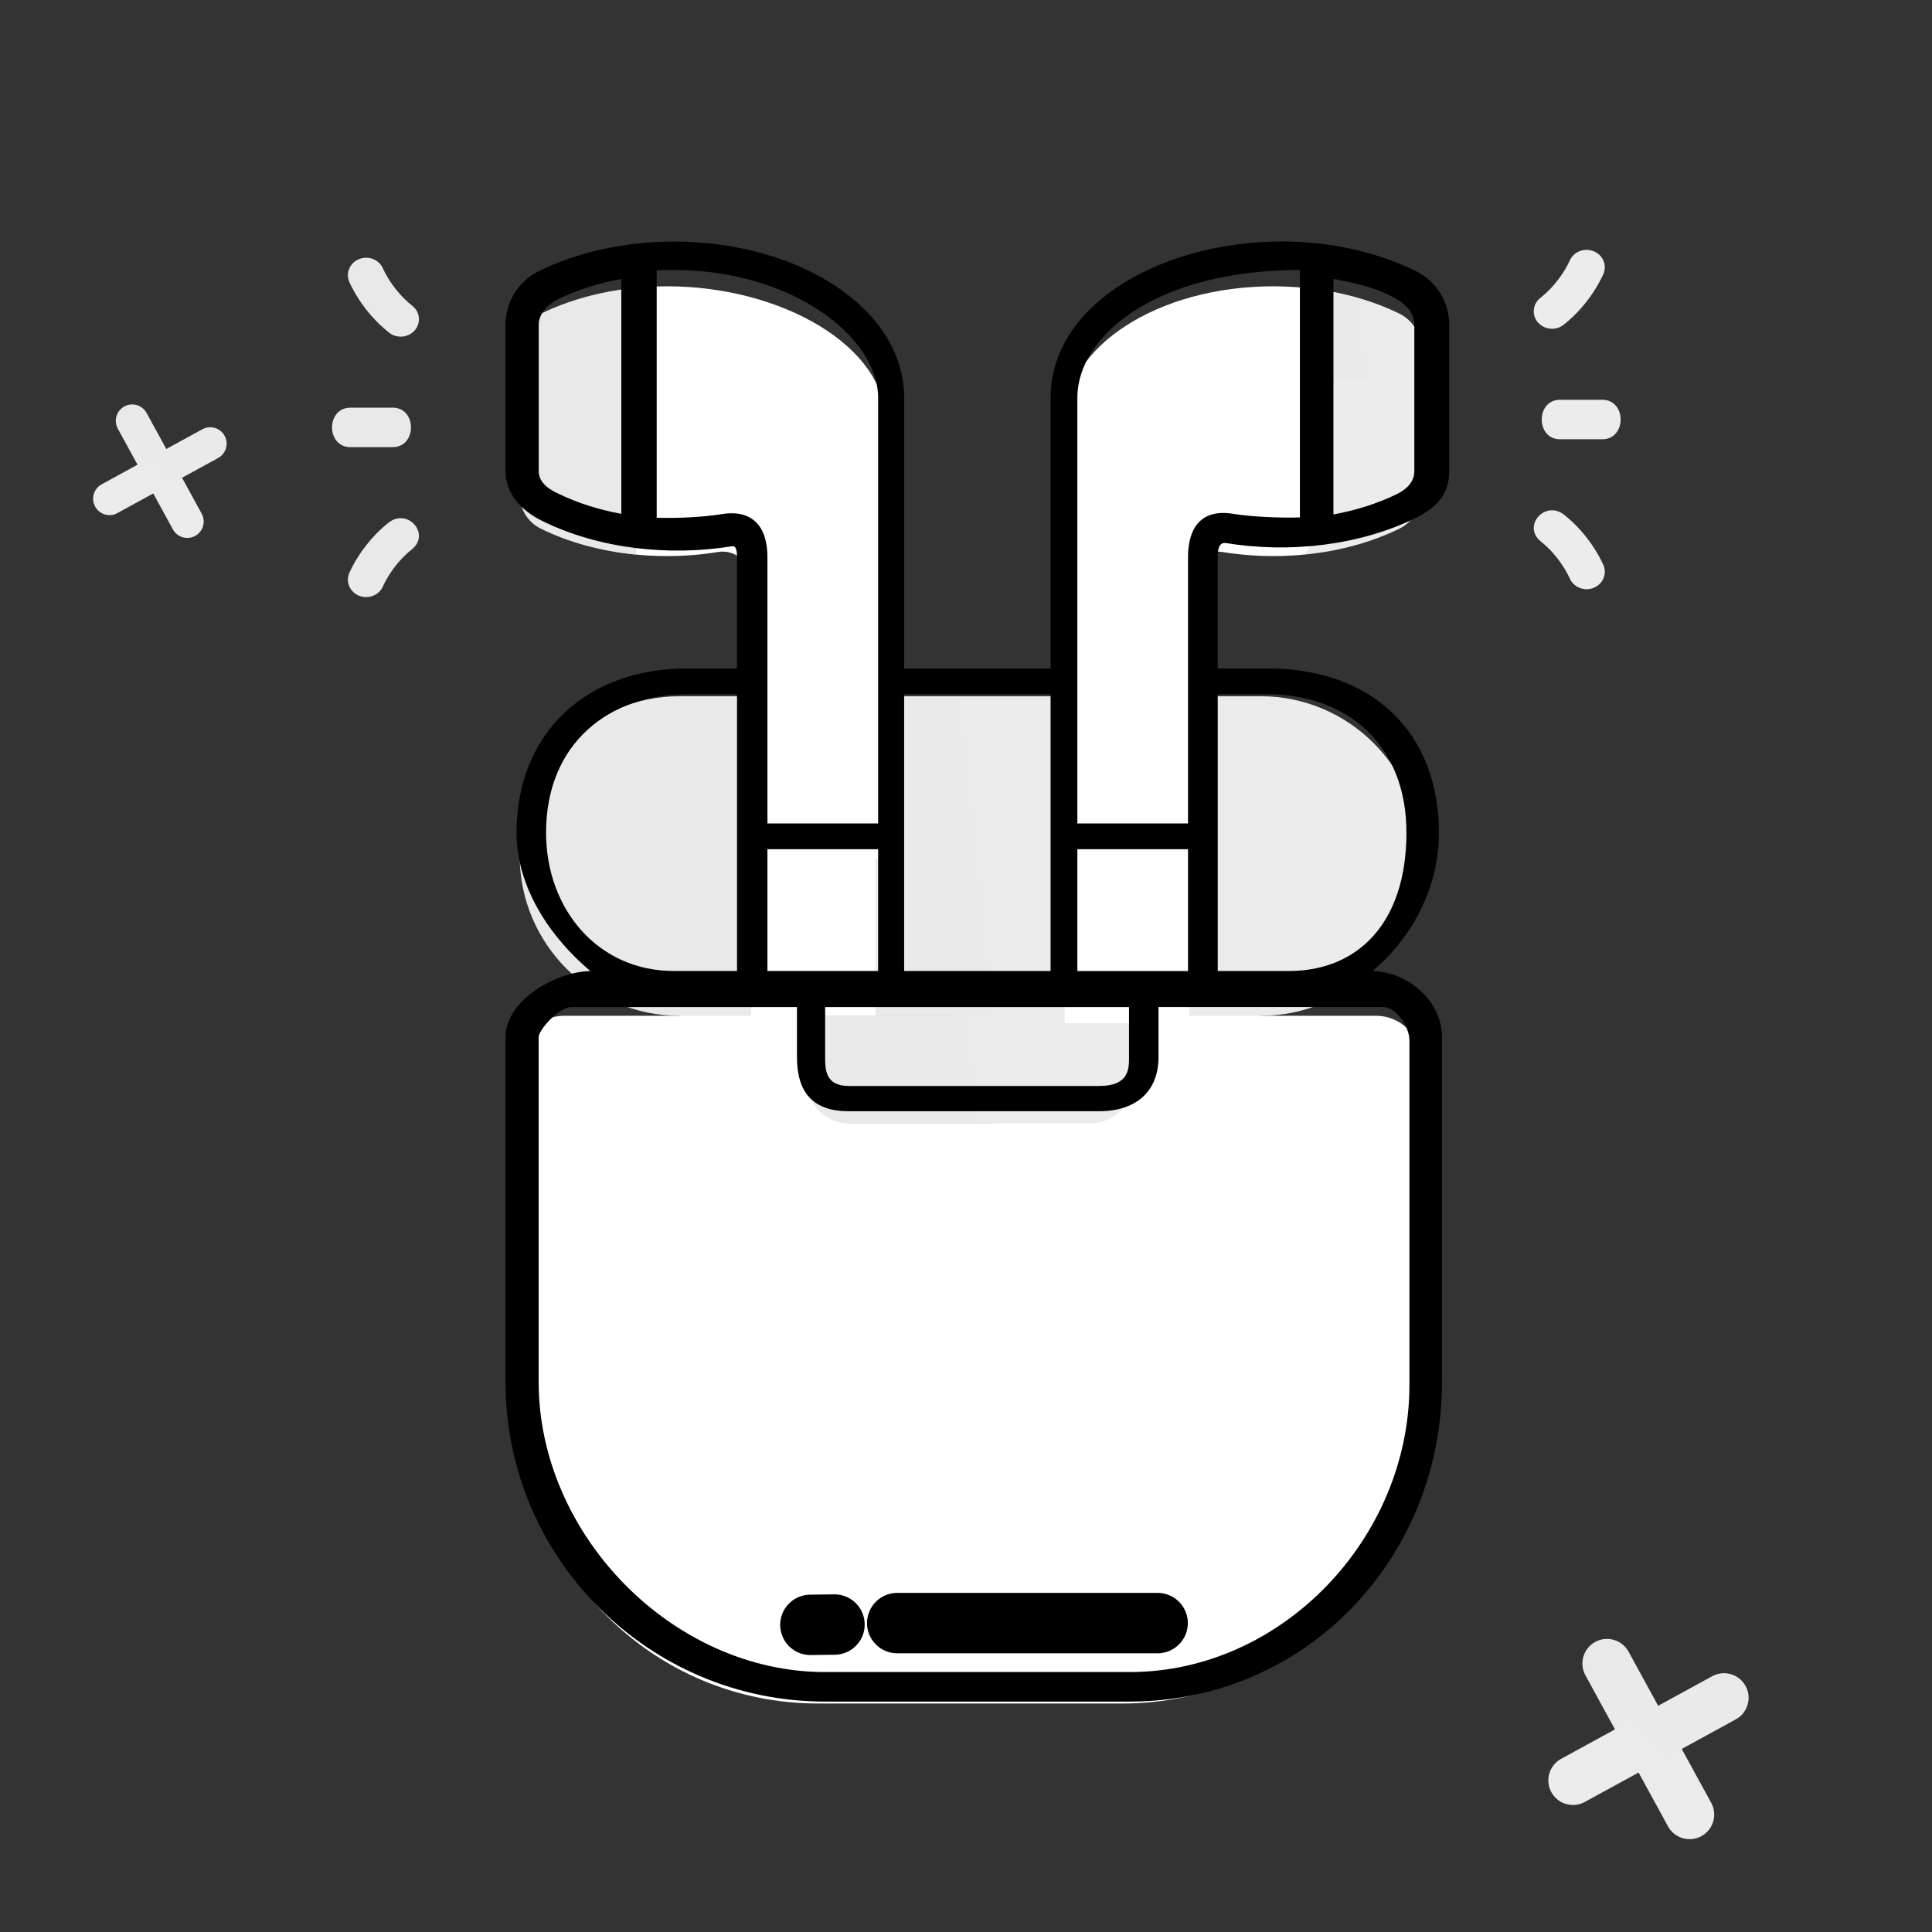 <svg width="64" height="64" viewBox="0 0 64 64" fill="none" xmlns="http://www.w3.org/2000/svg">
<rect x="0" y="0" width="64" height="64" fill="#333333" stroke="none"/>
<g clip-path="url(#clip0_3485_5065)">
<path d="M51.412 10.891C51.547 10.891 51.683 10.847 51.796 10.759C52.715 10.036 53.103 9.103 53.119 9.064C53.241 8.767 53.087 8.432 52.777 8.316C52.466 8.2 52.115 8.347 51.994 8.644C51.991 8.65 51.696 9.341 51.028 9.867C50.967 9.914 50.917 9.972 50.879 10.039C50.842 10.106 50.819 10.18 50.811 10.256C50.803 10.332 50.811 10.409 50.834 10.482C50.857 10.555 50.895 10.622 50.946 10.68C51.065 10.819 51.238 10.89 51.412 10.89V10.891ZM51.798 17.038C51.163 16.573 50.432 17.424 51.031 17.929C51.694 18.451 51.99 19.139 51.996 19.153C52.118 19.451 52.475 19.593 52.777 19.478C53.087 19.362 53.241 19.028 53.12 18.731C53.103 18.692 52.715 17.761 51.797 17.038H51.798ZM53.106 13.243H51.651C50.878 13.274 50.879 14.521 51.651 14.551H53.106C53.879 14.521 53.879 13.273 53.106 13.243ZM13.273 11.152C13.138 11.152 13.002 11.109 12.89 11.02C11.971 10.297 11.583 9.365 11.566 9.326C11.445 9.029 11.598 8.694 11.909 8.578C12.22 8.461 12.57 8.608 12.691 8.905C12.694 8.912 12.99 9.603 13.658 10.129C13.915 10.331 13.952 10.695 13.741 10.942C13.621 11.081 13.448 11.152 13.274 11.152L13.273 11.152ZM12.889 17.3C13.523 16.835 14.254 17.685 13.655 18.19C12.992 18.713 12.695 19.4 12.69 19.415C12.567 19.713 12.21 19.855 11.909 19.74C11.598 19.624 11.445 19.289 11.566 18.992C11.583 18.953 11.97 18.022 12.889 17.3ZM11.58 13.505H13.035C13.808 13.535 13.807 14.782 13.035 14.812H11.58C10.806 14.782 10.807 13.535 11.58 13.505Z" fill="url(#paint0_linear_3485_5065)"/>
<path d="M41.768 23.064H22.508C19.597 23.064 17.216 25.446 17.216 28.357C17.216 31.267 19.597 33.649 22.508 33.649L23.11 34.186H40.696L41.768 33.649C44.679 33.649 47.06 31.267 47.06 28.357C47.06 25.446 44.679 23.064 41.768 23.064Z" fill="url(#paint1_linear_3485_5065)"/>
<path d="M21.051 9.536L20.779 10.051V17.86L21.051 18.369C21.391 18.403 21.74 18.421 22.095 18.421C22.678 18.421 23.244 18.374 23.785 18.285C24.362 18.191 24.884 18.644 24.884 19.229V28.357L25.125 28.683H28.337L29.333 28.357V13.953C29.333 11.485 25.91 9.484 22.095 9.484C21.739 9.484 21.391 9.503 21.051 9.536Z" fill="white"/>
<path d="M21.051 9.537C19.885 9.652 18.814 9.954 17.916 10.396C17.706 10.5 17.529 10.66 17.405 10.86C17.281 11.059 17.216 11.289 17.216 11.523V16.384C17.216 16.862 17.487 17.3 17.916 17.511C18.814 17.953 19.885 18.256 21.052 18.37V9.537H21.051Z" fill="#8896E0"/>
<path d="M21.051 9.537C19.885 9.652 18.814 9.954 17.916 10.396C17.706 10.5 17.529 10.66 17.405 10.86C17.281 11.059 17.216 11.289 17.216 11.523V16.384C17.216 16.862 17.487 17.3 17.916 17.511C18.814 17.953 19.885 18.256 21.052 18.37V9.537H21.051ZM46.36 10.396C45.462 9.954 44.391 9.652 43.224 9.537V18.37C44.391 18.256 45.462 17.953 46.36 17.511C46.57 17.407 46.747 17.247 46.871 17.047C46.995 16.848 47.06 16.619 47.06 16.384V11.523C47.06 11.289 46.995 11.059 46.871 10.86C46.747 10.661 46.57 10.5 46.36 10.396Z" fill="url(#paint2_linear_3485_5065)"/>
<path d="M47.06 13.009V11.523C47.06 11.045 46.79 10.607 46.36 10.396C45.462 9.954 44.391 9.652 43.225 9.537V12.455C44.809 12.466 46.266 12.793 47.06 13.009Z" fill="url(#paint3_linear_3485_5065)"/>
<path d="M24.882 28.357H29.001V33.896H24.882V28.357Z" fill="white"/>
<path d="M45.585 33.649H37.541L32.336 34.107L26.735 33.648H18.692C18.301 33.648 17.925 33.804 17.648 34.081C17.371 34.358 17.216 34.733 17.216 35.125V46.556C17.216 52.01 21.638 56.431 27.091 56.431H37.185C42.639 56.431 47.06 52.01 47.06 46.556V35.125C47.06 34.733 46.905 34.358 46.628 34.081C46.352 33.804 45.976 33.649 45.585 33.648V33.649Z" fill="white"/>
<path d="M31.55 35.79V33.649H26.732V35.791C26.734 36.168 26.884 36.53 27.151 36.797C27.418 37.064 27.78 37.214 28.157 37.215H32.975C32.597 37.214 32.235 37.064 31.968 36.797C31.701 36.53 31.551 36.168 31.55 35.79V35.79Z" fill="#BDCEB8"/>
<path d="M26.732 33.649V35.79C26.733 36.167 26.884 36.529 27.151 36.796C27.418 37.063 27.779 37.214 28.157 37.215H36.113C36.491 37.214 36.853 37.063 37.12 36.796C37.387 36.529 37.537 36.167 37.538 35.79V33.649H26.732Z" fill="url(#paint4_linear_3485_5065)"/>
<path d="M35.27 28.357H39.39V33.896H35.27V28.357Z" fill="white"/>
<path d="M39.135 28.625L39.389 28.357V19.229C39.389 18.644 39.911 18.191 40.488 18.285C41.029 18.373 41.595 18.421 42.178 18.421C42.533 18.421 42.883 18.403 43.223 18.369L43.551 17.86V9.807L43.223 9.536C42.876 9.502 42.527 9.485 42.178 9.484C38.363 9.484 35.27 11.485 35.27 13.953V28.357L35.641 28.625H39.136L39.135 28.625Z" fill="white"/>
<path d="M16.746 34.352V45.782C16.746 51.618 21.494 56.367 27.331 56.367H37.424C43.26 56.367 47.767 51.618 47.767 45.782V38.361C47.767 37.97 47.505 37.652 47.113 37.652C46.722 37.652 46.689 38.067 46.689 38.459V45.88C46.689 50.936 42.478 55.389 37.424 55.389H27.33C22.275 55.389 17.844 50.837 17.844 45.782V34.352C17.844 34.122 18.508 33.36 18.93 33.36H26.4V35.016C26.4 36.193 26.934 36.811 28.111 36.811H34.263C34.654 36.811 34.971 36.832 34.971 36.441C34.971 36.05 34.714 35.974 34.323 35.974H28.111C27.334 35.974 27.334 35.411 27.334 35.016V33.36H37.4V35.016C37.4 35.411 37.4 35.974 36.415 35.974H34.09C33.699 35.974 33.321 36.05 33.321 36.441C33.321 36.832 33.639 36.811 34.03 36.811H36.415C37.591 36.811 38.377 36.193 38.377 35.017V33.359H45.823C46.246 33.359 46.689 34.026 46.689 34.45V38.872C46.689 39.263 46.722 39.503 47.114 39.503C47.505 39.503 47.767 39.165 47.767 38.774V34.352C47.767 33.164 46.648 32.193 45.466 32.167C46.771 31.066 47.666 29.42 47.666 27.583C47.666 24.274 45.466 22.144 42.007 22.144H40.339V18.456C40.339 18.307 40.339 17.945 40.615 17.99C42.665 18.325 44.999 18.092 46.912 17.151C47.588 16.818 48.007 16.364 48.007 15.61V10.748C48.007 10.005 47.577 9.313 46.912 8.985C42.008 6.572 34.802 8.83 34.802 13.178V22.144H29.951V13.179C29.951 10.211 26.448 8.003 22.335 8.003C20.635 8.003 19.089 8.373 17.846 8.984L17.842 8.986C17.514 9.149 17.237 9.401 17.044 9.712C16.851 10.023 16.747 10.382 16.746 10.749V15.61C16.746 16.368 17.286 16.925 17.959 17.255C19.852 18.188 22.18 18.434 24.255 18.094C24.401 18.07 24.415 18.307 24.415 18.456V22.144H22.747C19.438 22.144 17.111 24.274 17.111 27.583C17.111 29.42 18.25 31.066 19.555 32.167C18.373 32.193 16.746 33.163 16.746 34.352ZM42.007 22.999C44.535 22.999 46.59 24.589 46.59 27.583C46.59 30.578 44.977 32.166 42.694 32.166H40.339V23L42.007 22.999ZM44.172 9.241C44.906 9.375 45.664 9.545 46.286 9.922C46.689 10.166 46.852 10.479 46.852 10.748V15.61C46.852 16.033 46.481 16.266 46.275 16.367C45.624 16.685 44.903 16.908 44.172 17.042L44.172 9.241ZM35.689 13.179C35.689 11.083 38.355 8.944 43.061 8.944V17.14C42.408 17.162 41.468 17.122 40.843 17.02C39.836 16.856 39.355 17.433 39.355 18.456V27.278H35.689V13.179ZM35.689 28.131H39.355V32.167H35.689V28.131ZM29.951 22.999H34.802V32.166H29.951V22.999ZM29.089 32.166H25.422V28.131H29.089V32.166ZM20.582 17.021C19.854 16.888 19.126 16.664 18.468 16.34C18.283 16.249 17.846 16.034 17.846 15.61V10.748C17.846 10.411 18.13 10.088 18.467 9.922C19.127 9.597 19.855 9.373 20.582 9.241V17.019V17.021ZM23.91 17.031C23.262 17.137 22.383 17.172 21.754 17.151V8.951C21.866 8.947 22.222 8.944 22.335 8.944C26.199 8.944 29.089 11.141 29.089 13.179V27.278H25.422V18.456C25.422 17.431 24.915 16.867 23.91 17.031ZM18.089 27.583C18.089 24.589 20.219 22.999 22.747 22.999H24.415V32.166H22.327C19.8 32.166 18.089 30.111 18.089 27.583Z" fill="black"/>
<path d="M29.721 53.767H38.348M26.845 53.825L27.644 53.815L26.845 53.825Z" stroke="black" stroke-width="2" stroke-linecap="round" stroke-linejoin="round"/>
<path d="M6.681 17.016L4.856 13.68C4.712 13.416 4.382 13.32 4.119 13.464C3.856 13.608 3.759 13.938 3.903 14.201L5.728 17.537C5.872 17.8 6.202 17.897 6.465 17.753C6.728 17.609 6.825 17.279 6.681 17.016Z" fill="url(#paint5_linear_3485_5065)"/>
<path d="M3.888 16.997L7.225 15.173C7.488 15.029 7.584 14.699 7.441 14.436C7.297 14.172 6.967 14.076 6.703 14.22L3.367 16.044C3.104 16.188 3.007 16.518 3.151 16.781C3.295 17.044 3.625 17.141 3.888 16.997Z" fill="url(#paint6_linear_3485_5065)"/>
<path d="M56.685 59.719L53.949 54.715C53.733 54.32 53.238 54.175 52.843 54.391C52.448 54.607 52.303 55.102 52.519 55.497L55.255 60.501C55.471 60.896 55.967 61.041 56.361 60.825C56.756 60.609 56.901 60.114 56.685 59.719Z" fill="url(#paint7_linear_3485_5065)"/>
<path d="M52.497 59.693L57.501 56.956C57.896 56.74 58.041 56.245 57.825 55.851C57.609 55.456 57.114 55.311 56.719 55.527L51.715 58.263C51.32 58.479 51.175 58.974 51.391 59.369C51.607 59.764 52.102 59.909 52.497 59.693Z" fill="url(#paint8_linear_3485_5065)"/>
</g>
<defs>
<linearGradient id="paint0_linear_3485_5065" x1="9.634" y1="12.189" x2="54.258" y2="5.424" gradientUnits="userSpaceOnUse">
<stop stop-color="#E9E9E9"/>
<stop offset="1" stop-color="#ECECEC"/>
</linearGradient>
<linearGradient id="paint1_linear_3485_5065" x1="16.261" y1="26.848" x2="47.798" y2="23.39" gradientUnits="userSpaceOnUse">
<stop stop-color="#E9E9E9"/>
<stop offset="1" stop-color="#ECECEC"/>
</linearGradient>
<linearGradient id="paint2_linear_3485_5065" x1="16.261" y1="12.542" x2="47.581" y2="8.218" gradientUnits="userSpaceOnUse">
<stop stop-color="#E9E9E9"/>
<stop offset="1" stop-color="#ECECEC"/>
</linearGradient>
<linearGradient id="paint3_linear_3485_5065" x1="43.102" y1="10.718" x2="47.196" y2="10.533" gradientUnits="userSpaceOnUse">
<stop stop-color="#E9E9E9"/>
<stop offset="1" stop-color="#ECECEC"/>
</linearGradient>
<linearGradient id="paint4_linear_3485_5065" x1="26.387" y1="34.862" x2="37.768" y2="33.453" gradientUnits="userSpaceOnUse">
<stop stop-color="#E9E9E9"/>
<stop offset="1" stop-color="#ECECEC"/>
</linearGradient>
<linearGradient id="paint5_linear_3485_5065" x1="4.196" y1="13.243" x2="7.439" y2="17.234" gradientUnits="userSpaceOnUse">
<stop stop-color="#E9E9E9"/>
<stop offset="1" stop-color="#ECECEC"/>
</linearGradient>
<linearGradient id="paint6_linear_3485_5065" x1="7.661" y1="14.513" x2="3.67" y2="17.755" gradientUnits="userSpaceOnUse">
<stop stop-color="#E9E9E9"/>
<stop offset="1" stop-color="#ECECEC"/>
</linearGradient>
<linearGradient id="paint7_linear_3485_5065" x1="52.959" y1="54.06" x2="57.822" y2="60.047" gradientUnits="userSpaceOnUse">
<stop stop-color="#E9E9E9"/>
<stop offset="1" stop-color="#ECECEC"/>
</linearGradient>
<linearGradient id="paint8_linear_3485_5065" x1="58.156" y1="55.967" x2="52.169" y2="60.83" gradientUnits="userSpaceOnUse">
<stop stop-color="#E9E9E9"/>
<stop offset="1" stop-color="#ECECEC"/>
</linearGradient>
<clipPath id="clip0_3485_5065">
<rect x="3" y="3" width="58.667" height="58.667" rx="4" fill="white"/>
</clipPath>
</defs>
</svg>
